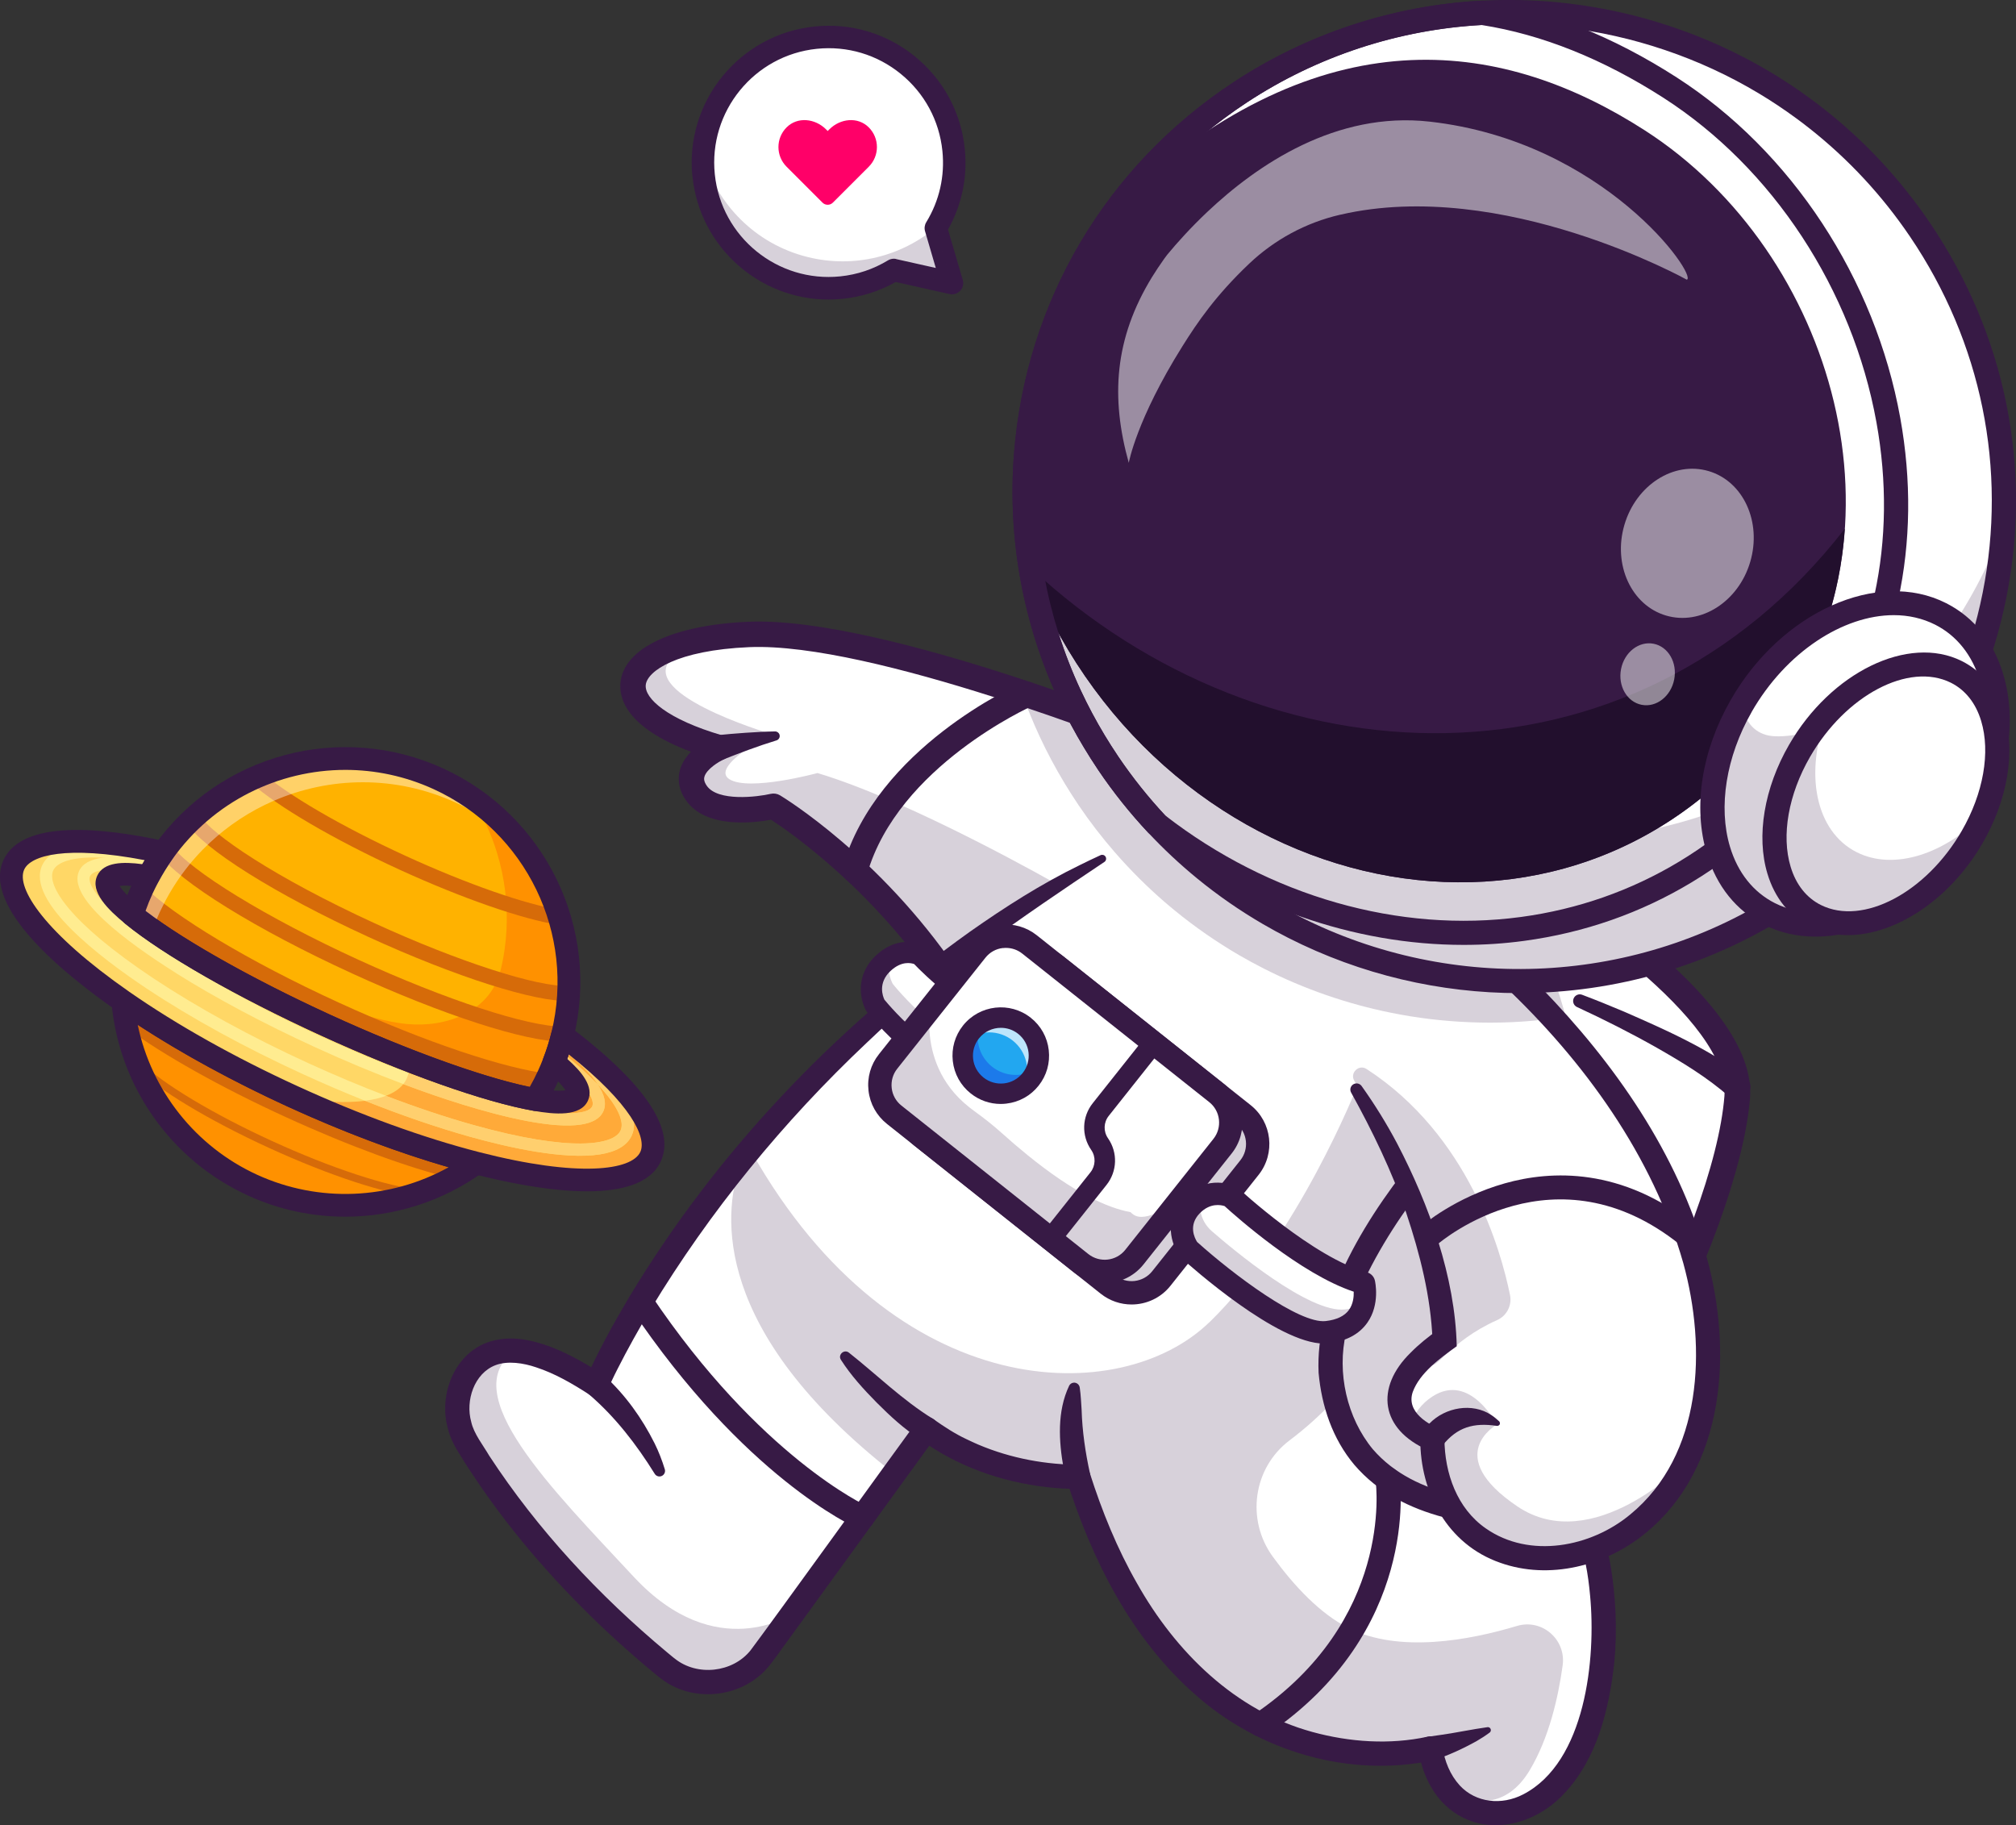 <?xml version="1.0" encoding="UTF-8"?>
<svg id="Ebene_2" data-name="Ebene 2" xmlns="http://www.w3.org/2000/svg" viewBox="0 0 414.73 375.46">
  <rect x="0" y="0" width="414.73" height="375.46" fill="#333333" stroke="none"/>
  <g id="Ebene_1-2" data-name="Ebene 1">
    <g>
      <g>
        <g>
          <path d="M305.18,174.33l-7.52,12.47-3.83,6.35-66.05,109.57s7.73,4.08,18.53,8.72c2.11.91,4.34,1.84,6.66,2.76,17.23,6.89,39.04,13.51,50.94,8.9,17.79-6.89,51.13-67.77,53.46-97.44,1.07-13.6-20.04-30.5-35.73-41.1-1.75-1.19-3.44-2.3-5.02-3.31-6.66-4.28-11.44-6.92-11.44-6.92Z" style="fill: #fff;"/>
          <g style="opacity: .2;">
            <path d="M297.67,186.81l-3.83,6.35-52.44,87-13.6,22.57s.16.08.47.24c.09.04.19.1.3.16.09.04.19.09.29.14.07.04.15.08.22.12.03.01.06.03.09.05.14.07.3.15.46.23.03.02.07.04.11.06.13.07.28.14.43.22.2.1.42.21.64.32.16.08.33.16.5.25.18.09.35.17.53.26.23.11.47.23.72.35.5.24,1.03.5,1.59.77.49.24,1.01.49,1.56.75.63.3,1.29.61,1.97.93,2.53,1.18,5.45,2.5,8.63,3.87.62.27,1.25.53,1.89.81.44.19.9.38,1.36.57,1.11.46,2.25.93,3.4,1.39,17.24,6.9,39.04,13.51,50.94,8.9,14.65-5.67,39.85-47.95,49.59-79.27-11.9,25.49-28.92,50.55-39.97,54.83-5.46,2.11-2.36-16.62,2.13-24.44,11.57-20.15,13.15-50.57,2.7-76.35-.27-.67-12.05-5.18-20.69-11.06Z" style="fill: #371a45;"/>
          </g>
          <path d="M226.55,305.07l-2.48-1.31,80.16-132.97,2.23,1.23c.56.31,13.8,7.66,27.06,17.81,18.36,14.04,27.27,26.17,26.49,36.05-1.11,14.09-9.25,36.44-21.25,58.33-4.61,8.41-20.69,36.26-33.9,41.37-3.02,1.17-6.6,1.68-10.55,1.68-25.42,0-65.81-21.15-67.77-22.18ZM231.52,301.66c10.8,5.4,53.69,25.85,71.44,18.98,7.55-2.93,19.79-18.23,31.17-38.98,11.67-21.27,19.57-42.81,20.62-56.2,1.22-15.49-32.8-38.44-48.62-47.55l-74.61,123.76Z" style="fill: #371a45;"/>
          <path d="M342.15,281.01c-1.96-4.49-23.92-15.76-23.92-15.76-2.53-1.04-5.45-.25-7.09,1.94-6.02,8.01-18.96,27.21-13.81,38.29,4.28,9.2,15.5,11.89,23.59,9.53,6.31-1.85,11.12-8.89,15.19-16.31,4.41-8.04,7.57-14.18,6.04-17.69Z" style="fill: #fff;"/>
          <path d="M336.11,298.7c-2.09,3.83-4.39,7.55-6.99,10.51-2.43,2.79-5.14,4.9-8.19,5.8-8.09,2.37-19.31-.32-23.59-9.53-4.04-8.69,3.05-22.39,9.2-31.75,0,0,0-.01,0-.01,1.69-2.57,3.31-4.81,4.6-6.53,1.64-2.19,4.56-2.99,7.09-1.94,0,0,21.97,11.26,23.93,15.76,1.52,3.5-1.63,9.65-6.04,17.69Z" style="fill: #fff;"/>
          <g style="opacity: .2;">
            <path d="M329.11,309.21c-2.43,2.79-5.14,4.9-8.19,5.8-8.09,2.37-19.31-.32-23.59-9.53-4.04-8.69,3.05-22.39,9.2-31.75-.16.43-4.33,11.29-.6,12.19,2.93.72,7.19-3.81,7.44-4.08-.28.7-8.68,22.07,2.92,26.61,5.21,2.04,9.48,1.86,12.82.76Z" style="fill: #371a45;"/>
          </g>
          <path d="M294.93,306.6c-5.57-11.97,6.44-30.82,14.09-41,2.37-3.15,6.57-4.3,10.21-2.8l.2.09c6.86,3.52,23.03,12.22,25.14,17.06h0c2,4.58-.99,10.62-6.15,20.02-4.09,7.46-9.28,15.39-16.76,17.58-2.07.61-4.3.92-6.57.92-7.97,0-16.42-3.81-20.16-11.86ZM317.13,267.66c-1.39-.53-2.98-.08-3.88,1.12-11.64,15.47-16.69,28.77-13.52,35.59,3.61,7.76,13.23,10.21,20.45,8.1,5.66-1.66,10.25-8.91,13.61-15.04,2.97-5.41,7.03-12.83,5.94-15.36-1.1-2.25-12.55-9.25-22.6-14.41ZM342.14,281.01h0,0Z" style="fill: #371a45;"/>
          <path d="M312.92,313.4c-2.75-.77-4.31-3.66-4.96-6.39-1.46-6.67,1.1-13.8,3.86-20.01,1.47-3.17,3.05-6.47,5.29-9.15.3-.28.3-.76,0-1.04-.27-.24-.68-.23-.95.01-.76.72-1.31,1.41-1.89,2.16-1.69,2.21-3.12,4.59-4.46,7.01-3.56,6.61-6.74,13.88-5.65,21.73.62,4.24,3.14,8.79,7.56,10.19,3.12.85,4.33-3.72,1.19-4.52h0Z" style="fill: #371a45;"/>
          <path d="M324.44,207.16c5.54,2.56,11.04,5.34,16.35,8.34,5.17,2.95,10.48,6.15,14.88,10.05,2.64,2.27,6.08-1.53,3.54-3.94-7.67-5.84-16.36-9.68-25.09-13.5-2.86-1.21-5.73-2.38-8.65-3.48-.7-.27-1.49.09-1.76.8-.26.68.07,1.44.72,1.73h0Z" style="fill: #371a45;"/>
        </g>
        <g>
          <path d="M147.92,153.8s-8.5,3.69-4.7,9.29c3.8,5.6,15.92,2.77,15.92,2.77,0,0,18.94,11.43,34.46,33.47.77,1.09,1.53,2.2,2.28,3.35l9.32-4.39,31.87-15,17.71-8.33-4.17-6.89-8.36-13.8s-14.22-5.87-32.03-11.78c-18.92-6.27-41.88-12.59-56.16-11.98-5.04.22-9.36.87-12.86,1.82-15.76,4.33-15.38,15,6.73,21.46Z" style="fill: #fff;"/>
          <g style="opacity: .2;">
            <path d="M147.92,153.8s-8.5,3.69-4.7,9.29c3.8,5.6,15.92,2.77,15.92,2.77,0,0,20.86,12.58,36.74,36.82l9.32-4.39,12.4-16.3s-30.06-17.2-49.43-22.97c0,0-14.15,3.85-18.15,1.25-3.94-2.58,8.37-9.17,8.6-9.29-.65-.19-29.27-8.75-19.74-16.14,1.16-.9,1.9-1.73,2.3-2.5-15.76,4.33-15.38,15,6.73,21.46Z" style="fill: #371a45;"/>
          </g>
          <path d="M175.88,181.66c1.13,0,2.18-.75,2.51-1.89,6.35-22.15,33.65-34.41,33.93-34.53,1.32-.58,1.92-2.12,1.33-3.44-.58-1.32-2.12-1.92-3.44-1.33-1.21.54-29.82,13.39-36.84,37.86-.4,1.39.4,2.83,1.79,3.23.24.07.48.1.72.1Z" style="fill: #371a45;"/>
          <path d="M148.54,156.33c3.66-1.44,7.41-2.87,11.18-4.02.5-.14.8-.68.64-1.18-.12-.41-.51-.68-.92-.67-2.04.03-4.07.14-6.09.28-2.02.14-4.02.31-6.06.52-1.45.14-2.5,1.44-2.36,2.89.14,1.72,2.01,2.84,3.6,2.19h0Z" style="fill: #371a45;"/>
          <path d="M193.7,204.11c-13.57-20.72-31.06-32.87-35.07-35.49-3.5.65-13.51,1.9-17.57-4.07-1.72-2.53-1.58-4.79-1.16-6.24.42-1.45,1.27-2.67,2.25-3.67-13.38-5.01-14.9-11.05-14.49-14.42.84-6.94,10.91-11.66,26.27-12.32,27.97-1.21,86.81,22.93,89.3,23.96.52.21.95.58,1.24,1.06l12.53,20.68c.38.63.48,1.4.27,2.11-.21.71-.72,1.29-1.39,1.61l-58.89,27.72c-.36.17-.74.25-1.11.25-.86,0-1.69-.42-2.18-1.18ZM240.46,156.37c-7.18-2.9-61.15-24.3-86.3-23.25-15.03.64-20.98,4.97-21.31,7.73-.34,2.8,4.41,7.12,15.8,10.44,1.05.31,1.8,1.24,1.87,2.33.07,1.09-.55,2.12-1.55,2.56-1.13.5-3.6,2.03-4.05,3.58-.11.38-.16.94.46,1.85,2.27,3.34,10.47,2.32,13.16,1.69.66-.15,1.36-.04,1.94.31.85.51,20.49,12.52,36.31,35.74l54.24-25.53-10.58-17.46Z" style="fill: #371a45;"/>
        </g>
        <g>
          <path d="M95.89,283c-2.58,4.32-2.32,9.75.29,14.05,12.7,20.93,29.64,36.78,40.79,45.89,6.16,5.03,15.28,3.83,19.95-2.6l6.04-8.32s0-.01,0-.01l20.96-28.86,6.66-9.17c14.19,10.58,31.24,9.81,31.24,9.81.21.67.43,1.35.65,2.01.69,2.08,1.41,4.07,2.15,5.99,23.17,60.3,69.65,47.91,69.65,47.91.62,3.97,2.14,7.09,4.21,9.3,7.43,7.93,22.02,4.36,28.03-12.82,4.54-12.99,3.72-25.82,2.3-34.16-.2-1.16-.57-2.25-1.08-3.26-1.85-3.66-5.54-6.17-9.8-6.35-7.27-.32-13.93-1.05-19.76-2.56-11.92-3.07-20.38-9.38-23.51-22-.26-1.03-.48-2.09-.66-3.21-2.12-12.95,6.72-28.55,15.33-40.18.06-.08.11-.15.17-.23,7.31-9.83,14.39-16.76,14.39-16.76,0,0,.32-7.44-1.69-17.15-.95-4.57-2.41-9.64-4.66-14.68-3.03-6.81-7.51-13.54-14.1-18.88-10.78-8.75-22.59-10.11-32.84-8.65-8.82,1.26-16.49,4.62-21.33,7.18-.93.5-1.76.96-2.47,1.37-12.28,7.14-23.33,14.83-33.21,22.71-15.87,12.63-28.74,25.73-38.93,37.77-.88,1.03-1.73,2.06-2.57,3.08-20.59,25.02-29.37,44.72-29.37,44.72-7.25-4.82-12.7-6.79-16.81-7.04-5.21-.31-8.25,2.16-10.02,5.14Z" style="fill: #fff;"/>
          <g style="opacity: .2;">
            <path d="M95.89,283c-2.58,4.32-2.32,9.75.29,14.05,12.7,20.93,29.64,36.78,40.79,45.89,6.16,5.03,15.28,3.83,19.95-2.6l6.04-8.32s0-.01,0-.01c0,0-15.62,10.58-32.56-7.62-16.81-18.07-36.76-37.85-24.51-46.52-5.21-.31-8.25,2.16-10.02,5.14Z" style="fill: #371a45;"/>
          </g>
          <g style="opacity: .2;">
            <path d="M248.79,272.01c18.3-17.79,30.39-48.49,30.39-48.49,0,0,7.59,8.15,10.16,20.91-8.61,11.64-17.45,27.23-15.33,40.18.18,1.12.4,2.18.66,3.21-3,3.24-6.16,6.04-9.38,8.47-7.51,5.67-8.99,16.32-3.45,23.93,4.47,6.13,9.76,11.73,15.53,14.65,10.41,5.27,24.99,2.52,34.69-.4,5.16-1.55,10.14,2.78,9.41,8.11-.92,6.68-2.83,14.97-6.78,21.57-4.82,8.04-11.6,6.94-16.2,4.83-2.08-2.21-3.6-5.33-4.21-9.3,0,0-46.48,12.39-69.65-47.91-.34-.89-.68-1.81-1.01-2.73-.05-.13-.1-.27-.14-.4-.56-1.58-1.11-3.19-1.64-4.87,0,0-17.05.77-31.24-9.81l-6.66,9.17c-37.7-29.45-35-53.55-31.84-62.97.84-1.02,1.69-2.04,2.57-3.08,29.6,52.21,75.96,52.56,94.12,34.91Z" style="fill: #371a45;"/>
          </g>
          <g>
            <path d="M294.82,362.12c3.14-1.02,6.05-2.36,8.92-3.95.94-.54,1.85-1.13,2.72-1.78.27-.2.32-.59.12-.86-.14-.18-.36-.27-.58-.24-3.06.42-6.23,1.1-9.26,1.54l-2.99.43c-3.54.62-2.41,5.77,1.07,4.86h0Z" style="fill: #371a45;"/>
            <path d="M259.3,357.24c.48,0,.96-.14,1.39-.43,31.25-21.07,27.41-51.62,27.23-52.91-.19-1.36-1.44-2.31-2.81-2.12-1.36.19-2.31,1.44-2.12,2.8h0c.16,1.17,3.51,28.82-25.08,48.11-1.14.77-1.44,2.31-.67,3.45.48.71,1.27,1.1,2.06,1.1Z" style="fill: #371a45;"/>
            <path d="M224.22,303.06c-.94-4.28-1.58-8.66-1.71-13.04-.11-1.49-.15-2.98-.38-4.55-.07-.66-.67-1.14-1.33-1.04-.38.06-.7.3-.86.63-2.49,5.25-2.14,11.38-1.14,16.96.17.83.36,1.58.66,2.48,1.09,3.03,5.52,1.69,4.77-1.43h0Z" style="fill: #371a45;"/>
            <path d="M191.85,291.82c-6.23-3.85-11.49-9.05-17.22-13.58-.99-.77-2.32.45-1.63,1.49,2.07,3.23,4.66,6.06,7.35,8.79,2.77,2.78,5.65,5.44,8.99,7.58,2.91,1.66,5.39-2.55,2.52-4.29h0Z" style="fill: #371a45;"/>
            <path d="M177.41,314.61c.96,0,1.87-.55,2.28-1.48.56-1.25-.01-2.72-1.26-3.28h0c-.22-.1-22.13-10.15-44.51-43.47-.77-1.14-2.31-1.44-3.45-.68-1.14.77-1.44,2.31-.68,3.45,23.27,34.64,45.68,44.83,46.63,45.25.33.14.67.21,1.01.21Z" style="fill: #371a45;"/>
            <path d="M121.13,286.8c5.4,4.61,9.8,10.33,13.55,16.36.33.56,1.06.73,1.61.37.44-.29.62-.82.47-1.3-.56-1.82-1.25-3.62-2.1-5.33-2.6-5.2-6.02-9.96-10.33-13.92-2.58-2.13-5.75,1.64-3.19,3.82h0Z" style="fill: #371a45;"/>
          </g>
          <path d="M302.16,225.65c-12.08,12.51-25.02,28.7-29.68,45.69-.96,3.55-1.39,7.34-1.22,11.06.62,6.83,2.83,13.54,7.36,18.93,9.85,11.46,25.89,12.78,39.92,13.61,3.63.42,6.79,3.23,7.66,6.78.44,2.13.71,4.31.91,6.47,1.25,13.01-.92,34.3-13.77,40.93-4.43,2.3-9.74,1.72-13.03-1.83-2.01-2.2-3.11-4.98-3.59-8-.21-1.43-1.63-2.38-3.04-2.04-7.79,1.69-16.06,1.12-23.72-.98-15.85-4.33-28.14-16.48-36.06-30.58-4.08-7.11-7.19-14.8-9.71-22.68-.35-1.08-1.36-1.76-2.43-1.74-.57.02-1.27.01-1.94-.01-7.25-.3-14.52-2.02-21.03-5.23-2.39-1.12-4.58-2.57-6.72-4.07-1.11-.83-2.69-.58-3.5.53-5.01,6.83-29.57,40.88-34.18,47.01-3.69,4.59-11,5.38-15.59,1.67,0,0-.24-.18-.24-.18l-.28-.23-1.11-.92c-13.98-11.66-26.54-25.13-36.52-40.38-1.22-2.11-3.18-4.53-3.71-6.97-1.22-4.36.59-9.98,5-11.67,2.53-.95,5.75-.44,8.36.45,3.89,1.27,7.48,3.37,11.03,5.66,1.18.76,2.76.42,3.51-.77.7-1.44,1.39-2.99,2.16-4.48,2.12-4.19,4.42-8.3,6.83-12.33,12.2-20.19,27.29-38.64,44.45-54.83,14.85-14.28,31.81-25.77,48.92-37.22.37-.25.46-.75.21-1.11-.22-.33-.65-.44-1-.28-1.45.67-2.9,1.36-4.33,2.07-7.86,3.83-15.4,8.65-22.55,13.68-28.04,20.01-52.26,45.55-70.05,75.09-3.31,5.58-6.44,11.19-9.06,17.16l3.67-1.1c-3.36-2.19-6.87-4.24-10.78-5.75-4.19-1.55-8.67-2.49-13.12-.89-6.85,2.56-9.93,10.83-8.08,17.57.49,2.13,1.59,4.13,2.78,5.94.76,1.29,2.4,3.74,3.23,4.97,7.73,11.42,16.93,21.82,27.01,31.23,3.32,3.1,6.76,6.1,10.28,8.98l.34.26.69.51c6.64,4.79,16.59,3.46,21.75-2.91,1.24-1.48,2.46-3.35,3.58-4.83,0,0,3.43-4.72,3.43-4.72l27.4-37.75-3.5.53c7.63,5.62,16.84,8.88,26.21,9.96,2.24.24,4.34.4,6.62.34l-2.48-1.73c5.21,16.33,13.19,32.38,26.29,43.94,13.11,11.77,31.84,17.36,49.17,13.62l-3.1-2.02c.57,3.81,2.17,7.74,4.88,10.64,7.17,7.57,18.45,5.43,25.07-1.74,6.84-7.24,9.24-17.34,10.33-26.94.64-6.84.31-13.74-.85-20.51-.99-5.95-6.09-10.84-12.1-11.52-12.7-.83-27.87-1.64-36.73-11.88-5.32-6.44-7.43-15.74-5.5-23.95.91-4.33,2.59-8.42,4.52-12.4,4.04-8.05,9.34-15.51,15.09-22.47,2.91-3.5,5.99-6.96,9.15-10.13,2.2-2.3-1.05-5.82-3.52-3.51h0Z" style="fill: #371a45;"/>
        </g>
        <g>
          <g>
            <path d="M180.1,206.85s-2.7-4.72,1.63-8.74c3.96-3.68,7.66-1.59,7.66-1.59,0,0,10.12,11.1,24.35,16.33,0,0-.05,11.96-8.8,10.6-13.41-2.09-24.84-16.6-24.84-16.6Z" style="fill: #fff;"/>
            <g style="opacity: .2;">
              <path d="M204.95,223.45c-13.42-2.09-24.84-16.61-24.84-16.61,0,0-2.7-4.71,1.63-8.74.46-.42.9-.77,1.35-1.05-.84,2.88.56,5.33.56,5.33,0,0,11.43,14.52,24.84,16.61,1.72.27,3.1.02,4.22-.55-1.08,2.9-3.27,5.7-7.75,5Z" style="fill: #371a45;"/>
            </g>
            <path d="M204.61,225.62c-14.1-2.19-25.74-16.79-26.23-17.41-.07-.08-.13-.17-.18-.27-1.23-2.15-2.39-7.31,2.04-11.43,5.07-4.71,10.02-2.01,10.23-1.89.2.11.39.26.54.43.1.11,9.91,10.76,23.49,15.75.87.32,1.44,1.14,1.43,2.07,0,.76-.15,7.48-4.21,10.94-1.51,1.28-3.37,1.94-5.46,1.94-.54,0-1.09-.04-1.65-.13ZM188.08,198.32c-.65-.24-2.61-.7-4.86,1.39-2.67,2.48-1.61,5.23-1.28,5.93,1.24,1.51,11.66,13.83,23.34,15.65,1.49.23,2.67-.03,3.59-.81,1.65-1.4,2.33-4.23,2.57-6.16-12.55-5.06-21.58-14.11-23.36-15.99ZM180.1,206.85h0,0ZM180.1,206.85h0,0Z" style="fill: #371a45;"/>
          </g>
          <g style="opacity: .2;">
            <rect x="189.82" y="207.82" width="64.71" height="44.75" rx="7.8" ry="7.8" transform="translate(191.39 -88.25) rotate(38.46)" style="fill: #371a45;"/>
          </g>
          <g>
            <path d="M226.45,266.13l-38.45-30.54c-2.13-1.7-3.48-4.12-3.79-6.83-.31-2.71.45-5.37,2.15-7.51l18.13-22.82c1.7-2.13,4.12-3.48,6.83-3.79,2.71-.31,5.38.45,7.51,2.15l38.45,30.54c4.41,3.5,5.14,9.93,1.64,14.34l-18.13,22.82c-2.01,2.53-4.99,3.85-8,3.85-2.22,0-4.46-.72-6.34-2.21ZM211.86,199.41c-1.43.16-2.72.88-3.61,2.01l-18.13,22.82c-.9,1.13-1.3,2.54-1.14,3.98.16,1.43.88,2.72,2.01,3.61l38.45,30.54c2.33,1.85,5.74,1.46,7.59-.87l18.13-22.82c.9-1.13,1.3-2.54,1.14-3.97-.16-1.43-.88-2.72-2.01-3.61l-38.45-30.54c-.97-.77-2.14-1.17-3.35-1.17-.21,0-.42.01-.63.04Z" style="fill: #371a45;"/>
            <rect x="194.72" y="194.7" width="44.75" height="64.71" rx="7.8" ry="7.8" transform="translate(-95.73 255.82) rotate(-51.54)" style="fill: #fff;"/>
            <g style="opacity: .2;">
              <path d="M191.42,207.35l-8.73,10.99c-2.69,3.38-2.12,8.29,1.25,10.97l38.46,30.55c3.37,2.68,8.28,2.12,10.97-1.26l9.88-12.44s-2.42,2.01-5.04,3.23c0,0-.01,0-.02,0-1.84.87-3.77,1.34-5.04.45-.22-.15-.4-.32-.57-.49-4.85-.9-11.69-4.02-21.16-11.71-1.89-1.54-3.61-3.01-5.17-4.42-1.86-1.68-3.82-3.22-5.85-4.69-.32-.23-.63-.47-.95-.72-6.26-4.91-7.91-11.19-8.22-15.49,0,0,0-.02,0-.04-.21-2.92.2-4.92.2-4.92Z" style="fill: #371a45;"/>
            </g>
            <path d="M220.91,261.73l-38.45-30.54c-2.13-1.7-3.48-4.12-3.79-6.83-.31-2.71.45-5.37,2.15-7.51l18.13-22.82c1.7-2.13,4.12-3.48,6.83-3.79,2.7-.31,5.37.45,7.51,2.15l38.45,30.54c4.41,3.5,5.14,9.93,1.64,14.34l-18.13,22.82c-2.01,2.53-4.99,3.85-8,3.85-2.22,0-4.46-.72-6.34-2.21ZM206.32,195.01c-1.43.16-2.72.88-3.61,2.01l-18.13,22.82c-.9,1.13-1.3,2.54-1.14,3.98.16,1.43.88,2.72,2.01,3.61l38.45,30.54c2.33,1.85,5.74,1.46,7.59-.87l18.13-22.82c.9-1.13,1.3-2.54,1.14-3.97-.16-1.43-.88-2.72-2.01-3.61l-38.45-30.54c-.97-.77-2.14-1.17-3.35-1.17-.21,0-.42.01-.63.04Z" style="fill: #371a45;"/>
            <g>
              <circle cx="205.88" cy="217.15" r="7.83" style="fill: #22a7f0;"/>
              <g style="opacity: .7;">
                <path d="M212.02,222.03c-.42.52-.89.98-1.39,1.37,1.43-3.19.58-7.06-2.28-9.34-2.86-2.27-6.82-2.22-9.61-.11.26-.58.6-1.14,1.02-1.66,2.69-3.39,7.62-3.95,11-1.27,3.39,2.69,3.95,7.62,1.26,11.01Z" style="fill: #fff;"/>
              </g>
              <path d="M212.02,222.03c-2.69,3.39-7.62,3.95-11.01,1.26-3.39-2.69-3.95-7.62-1.26-11,.54-.68,1.16-1.24,1.85-1.69-1.13,3.08-.23,6.67,2.48,8.82,2.72,2.16,6.41,2.22,9.16.42-.28.77-.69,1.51-1.22,2.18Z" style="fill: #1c7aea;"/>
              <path d="M199.7,224.93c-2.08-1.65-3.39-4.01-3.69-6.65-.3-2.64.44-5.23,2.09-7.31,3.41-4.29,9.67-5.01,13.96-1.6,2.08,1.65,3.39,4.01,3.69,6.65.3,2.64-.44,5.23-2.09,7.31-1.65,2.08-4.01,3.39-6.65,3.69-.38.04-.77.07-1.15.07-2.23,0-4.39-.75-6.16-2.16ZM201.4,213.59c-.95,1.2-1.38,2.7-1.21,4.22.17,1.52.93,2.88,2.13,3.84,1.2.95,2.69,1.38,4.22,1.21,1.52-.17,2.88-.93,3.84-2.13.95-1.2,1.38-2.7,1.21-4.22-.17-1.52-.93-2.88-2.13-3.84-1.05-.84-2.31-1.24-3.56-1.24-1.69,0-3.36.74-4.49,2.16Z" style="fill: #371a45;"/>
            </g>
            <path d="M216.11,256.96c.62,0,1.23-.27,1.65-.79l9.86-12.41c2.23-2.8,2.36-6.67.32-9.61-.98-1.41-.92-3.27.15-4.61l10.86-13.68c.72-.91.57-2.23-.34-2.95-.91-.72-2.23-.57-2.95.34l-10.86,13.68c-2.23,2.8-2.36,6.67-.32,9.61.98,1.41.91,3.27-.15,4.61l-9.86,12.41c-.72.91-.57,2.23.34,2.95.39.31.85.46,1.31.46Z" style="fill: #371a45;"/>
          </g>
          <g>
            <path d="M244.52,257.01s-3.49-4.77.64-9.03c3.78-3.9,8.01-1.86,8.01-1.86,0,0,15.89,14.78,27.43,17.82,0,0,2.11,8.99-7.61,10.1-8.56.98-28.47-17.04-28.47-17.04Z" style="fill: #fff;"/>
            <g style="opacity: .2;">
              <path d="M272.99,274.04c-8.56.98-28.47-17.03-28.47-17.03,0,0-3.5-4.77.64-9.03.62-.64,1.26-1.12,1.88-1.47-.23.94-.21,1.84-.08,2.64.28,1.64,1.14,3.07,2.35,4.12,4.25,3.7,20.03,16.93,27.4,16.09,1.55-.18,2.8-.56,3.81-1.07-.62,2.47-2.47,5.17-7.53,5.75Z" style="fill: #371a45;"/>
            </g>
            <path d="M242.98,258.71c-.12-.1-.22-.22-.31-.35-1.6-2.19-3.49-7.52.84-11.99,4.88-5.03,10.43-2.44,10.66-2.33.21.1.4.23.57.39.15.14,15.61,14.42,26.45,17.28.82.22,1.46.87,1.65,1.7.05.2,1.11,4.89-1.54,8.66-1.69,2.41-4.4,3.84-8.05,4.26-.29.03-.58.05-.89.05-9.58,0-27.34-15.81-29.39-17.66ZM251.92,248.1c-.74-.24-2.97-.72-5.11,1.48-2.38,2.46-1.07,5.07-.54,5.9,7.45,6.7,21.03,16.9,26.46,16.27,2.27-.26,3.88-1.04,4.79-2.31.86-1.21,1-2.7.97-3.73-10.94-3.63-24.29-15.53-26.57-17.61ZM244.52,257.01h0,0Z" style="fill: #371a45;"/>
          </g>
        </g>
        <g>
          <path d="M293.52,198.22c-2.8,2.71-5.3,6.38-7.41,10.11-4.4,7.76-7.07,15.76-7.07,15.76,4.52,7.14,7.92,13.94,10.47,20.11,7.65,18.51,7.69,31.46,7.69,31.46-11.85,8.42-10.14,14.16-7.03,17.34,1.97,2.01,4.5,3.01,4.5,3.01.07,5.54,1.36,10.16,3.51,13.83,5.89,10.06,18.24,13.07,29.56,8.92,7.56-2.78,14.65-8.74,19.06-17.94h0c2.27-4.76,3.83-10.36,4.36-16.83,2.63-31.83-18.93-60.58-31.53-74.46-5.08-5.58-8.7-8.76-8.7-8.76,0,0-6.26-7.75-13.4-5.15-1.33.47-2.68,1.32-4.03,2.62Z" style="fill: #fff;"/>
          <g style="opacity: .2;">
            <path d="M290.17,292.99c1.97,2.01,4.5,3.01,4.5,3.01.37,30.88,38.72,32.8,52.13,4.81h0c-.37.38-19.2,19.48-34.64,9.07-15.59-10.51-4.24-16.83-4.24-16.83,0,0-5.47-10.77-13.2-5.81-2.37,1.52-3.78,3.59-4.56,5.76Z" style="fill: #371a45;"/>
          </g>
          <g style="opacity: .2;">
            <path d="M294.14,280.41c.92,2.16,3.81-4.39,13.85-8.86,1.98-.88,3.08-3.02,2.65-5.15-1.87-9.24-8.53-32.88-29.51-46.5-1.61-1.05-3.52.84-2.5,2.47,5.78,9.21,15.64,28.08,18.58,53.28,0,0-4.55,1.23-3.06,4.75Z" style="fill: #371a45;"/>
          </g>
          <g>
            <path d="M296.76,297.34c3.02-3.79,6.42-4.73,11.15-4.03.33.05.65-.18.66-.52,0-.17-.06-.32-.18-.43-.5-.46-1.04-.92-1.63-1.3-3.89-2.57-9.42-1.57-12.64,1.71-.62.61-1.04,1.09-1.54,1.88-1.6,2.85,2.16,5.24,4.18,2.7h0Z" style="fill: #371a45;"/>
            <path d="M294.04,256.62c.58,0,1.16-.2,1.63-.61,1.01-.86,24.33-20.46,49.91,0,1.07.86,2.64.69,3.5-.39.86-1.07.68-2.64-.39-3.5-15.08-12.06-29.6-11.39-39.12-8.7-10.24,2.89-16.88,8.58-17.15,8.82-1.04.9-1.15,2.47-.25,3.51.49.57,1.18.86,1.88.86Z" style="fill: #371a45;"/>
          </g>
          <path d="M309.3,202.62c16.57,15.66,30.72,35.12,36.99,57.23,4.8,17.45,3.99,39.44-10.91,51.68-8.09,6.74-20.72,9.16-29.71,2.88-5.92-4.1-8.49-11.35-8.52-18.45,0,0-.02-1.66-.02-1.66-3.29-1.15-7.91-3.85-6.5-7.96,1.44-3.92,5.61-6.95,9.05-9.41-.32-14.24-5.69-29.11-12.23-41.64-2.18-4.13-4.64-8.1-7.34-11.89-.41-.57-1.2-.71-1.78-.3-.54.38-.69,1.1-.37,1.66,4.39,7.93,8.38,16.18,11.33,24.74,2.83,8.46,5.05,17.23,5.41,26.15,0,0,1.05-2.04,1.05-2.04-1.92,1.38-3.79,2.86-5.53,4.62-7.41,7.23-6.23,15.8,3.54,20.07,0,0-1.58-2.29-1.58-2.29-.04,11.01,5.55,21.66,16.41,25.45,10.16,3.63,21.77.63,29.92-6.08,16.57-13.53,17.89-37.65,12.57-56.85-5.95-21.26-18.91-39.83-34.15-55.48-1.41-1.42-2.81-2.79-4.36-4.18-2.53-2.13-5.74,1.49-3.28,3.74h0Z" style="fill: #371a45;"/>
        </g>
        <g style="opacity: .2;">
          <path d="M210.21,142.5c1.08,3.06,2.31,6.09,3.7,9.07,1.51,3.23,3.2,6.41,5.08,9.52.91,1.51,1.88,3.02,2.88,4.52,2.3,3.4,4.78,6.61,7.41,9.64.85.98,1.71,1.94,2.59,2.87,1.68,1.79,3.41,3.52,5.2,5.17,1.51,1.4,3.07,2.76,4.66,4.05,4.18,3.42,8.59,6.46,13.18,9.14,1.68.97,3.37,1.89,5.1,2.77,8.28,4.2,17.07,7.24,26.1,9.07,5.3,1.08,10.69,1.73,16.1,1.95,5.81.25,11.64,0,17.44-.77-5.08-5.58-8.7-8.76-8.7-8.76,0,0-6.26-7.75-13.4-5.15-3.03-6.81-7.51-13.54-14.1-18.88-10.78-8.75-22.59-10.11-32.84-8.65l-8.36-13.8s-14.22-5.87-32.03-11.78Z" style="fill: #371a45;"/>
        </g>
        <g>
          <g>
            <path d="M211.08,93.55c-1.3,16.6,1.6,33.63,8.99,49.47,1.51,3.23,3.2,6.41,5.07,9.52.91,1.52,1.88,3.02,2.88,4.52,3.05,4.5,6.39,8.67,10,12.52,3.1,3.32,6.41,6.4,9.86,9.23,4.17,3.42,8.59,6.46,13.18,9.14,1.68.97,3.38,1.89,5.1,2.77,31.5,15.99,70.38,15.21,101.68-5.38,46.1-30.32,58.25-92.14,27.14-138.08-6-8.84-13.16-16.47-21.15-22.77-.93-.75-1.88-1.47-2.85-2.17-2.57-1.89-5.22-3.65-7.93-5.28-6.28-3.76-12.92-6.81-19.77-9.12-6.85-2.32-13.93-3.91-21.1-4.74-2.28-.27-4.56-.46-6.86-.57-3.44-.16-6.9-.16-10.36.03-17.24.91-34.43,6.24-49.79,16.34-26.52,17.44-41.8,45.3-44.09,74.57Z" style="fill: #fff;"/>
            <path d="M266.04,190.93c-1.71-.87-3.43-1.81-5.11-2.78-4.65-2.71-9.1-5.79-13.21-9.16-3.51-2.88-6.84-5.99-9.89-9.25-3.64-3.88-7.02-8.11-10.03-12.55-1.1-1.65-2.05-3.13-2.89-4.53-1.85-3.06-3.56-6.27-5.09-9.54-7.22-15.48-10.34-32.63-9.01-49.6,2.39-30.61,18.5-57.86,44.2-74.76,14.86-9.78,32.12-15.44,49.91-16.38,3.37-.19,6.87-.2,10.38-.03,2.25.11,4.56.3,6.88.57,7.19.83,14.3,2.43,21.15,4.75,6.92,2.34,13.59,5.41,19.82,9.15,2.71,1.62,5.39,3.4,7.95,5.29,1.01.73,1.97,1.46,2.86,2.17,8.16,6.43,15.29,14.11,21.2,22.83,15.14,22.36,20.6,49.13,15.37,75.36-5.19,26.03-20.31,48.43-42.58,63.07-16.66,10.96-36,16.51-55.47,16.51-15.86,0-31.81-3.68-46.46-11.12ZM304.96,2.89c-17.71.94-34.88,6.57-49.67,16.3-25.57,16.81-41.6,43.92-43.97,74.38-1.32,16.88,1.78,33.95,8.97,49.35,1.52,3.26,3.23,6.45,5.06,9.5.84,1.39,1.77,2.87,2.87,4.51,3,4.42,6.35,8.62,9.98,12.49,3.03,3.25,6.34,6.34,9.84,9.2,4.09,3.35,8.51,6.42,13.15,9.12,1.67.96,3.38,1.89,5.08,2.76,32.48,16.48,71.34,14.43,101.43-5.36,22.15-14.57,37.2-36.85,42.36-62.75,5.21-26.1-.22-52.73-15.29-74.98-5.88-8.68-12.98-16.32-21.1-22.72-.88-.71-1.83-1.43-2.84-2.16-2.55-1.88-5.22-3.65-7.91-5.27-6.2-3.71-12.84-6.78-19.73-9.1-6.82-2.31-13.9-3.9-21.05-4.73-2.3-.27-4.61-.46-6.85-.56-1.64-.08-3.28-.12-4.9-.12-1.83,0-3.65.05-5.43.15Z" style="fill: #371a45;"/>
          </g>
          <g style="opacity: .2;">
            <path d="M367.84,185.33c-31.29,20.59-70.19,21.37-101.68,5.38-1.72-.87-3.42-1.8-5.09-2.77-4.6-2.67-9.01-5.72-13.18-9.14-3.45-2.83-6.76-5.9-9.86-9.23-3.61-3.85-6.96-8.02-10.01-12.52-1-1.5-1.97-3-2.88-4.52-1.88-3.11-3.56-6.29-5.07-9.52-7.39-15.85-10.29-32.87-8.99-49.48.71-9.12,2.68-18.11,5.87-26.68-.87,15.87,2.09,32.06,9.14,47.18,1.5,3.23,3.19,6.41,5.07,9.52.91,1.51,1.88,3.02,2.88,4.52,3.05,4.5,6.39,8.67,10,12.52,3.11,3.32,6.41,6.4,9.86,9.23,4.17,3.41,8.59,6.46,13.18,9.14,1.68.97,3.38,1.89,5.1,2.77,31.49,15.99,70.38,15.22,101.68-5.38,18.26-12.01,31.19-28.96,38.21-47.91-1.64,30.11-17.02,58.99-44.23,76.88Z" style="fill: #371a45;"/>
          </g>
          <path d="M265.28,192.43c-1.74-.89-3.48-1.84-5.19-2.82-4.73-2.76-9.25-5.89-13.43-9.31-3.57-2.92-6.96-6.09-10.05-9.4-3.7-3.95-7.13-8.24-10.2-12.76-1.12-1.67-2.08-3.17-2.93-4.59-1.88-3.11-3.62-6.37-5.17-9.7-7.34-15.74-10.51-33.18-9.16-50.44h0c2.43-31.13,18.81-58.85,44.95-76.03,15.11-9.94,32.66-15.7,50.74-16.66,3.43-.19,6.98-.2,10.56-.03,2.29.11,4.64.3,6.99.58,7.3.85,14.54,2.47,21.5,4.83,7.03,2.38,13.81,5.5,20.15,9.3,2.76,1.65,5.48,3.46,8.07,5.37,1.03.75,2.02,1.5,2.91,2.21,8.29,6.54,15.55,14.34,21.56,23.21,15.4,22.74,20.95,49.95,15.62,76.63-5.28,26.47-20.66,49.25-43.3,64.14-16.94,11.15-36.6,16.79-56.39,16.79-16.12,0-32.33-3.74-47.22-11.3ZM305.05,4.56c-17.41.92-34.29,6.46-48.83,16.03-25.13,16.53-40.89,43.17-43.22,73.11h0c-1.29,16.6,1.75,33.37,8.81,48.51,1.5,3.2,3.17,6.35,4.98,9.34.82,1.37,1.75,2.82,2.82,4.43,2.95,4.35,6.25,8.48,9.81,12.28,2.98,3.19,6.23,6.24,9.67,9.05,4.02,3.29,8.37,6.31,12.92,8.96,1.64.95,3.33,1.87,5,2.72,31.94,16.21,70.16,14.19,99.75-5.27,21.77-14.32,36.56-36.22,41.64-61.67,5.12-25.66-.22-51.84-15.03-73.71-5.79-8.53-12.77-16.05-20.76-22.35-.86-.69-1.79-1.4-2.78-2.12-2.51-1.85-5.13-3.59-7.78-5.18-6.1-3.65-12.63-6.66-19.4-8.95-6.7-2.27-13.67-3.84-20.7-4.65-2.27-.26-4.53-.45-6.73-.55-1.61-.08-3.22-.11-4.82-.11-1.81,0-3.59.05-5.35.15Z" style="fill: #371a45;"/>
          <path d="M265.03,192.93c-1.75-.89-3.5-1.84-5.22-2.84-4.76-2.77-9.3-5.92-13.5-9.36-3.59-2.94-6.99-6.12-10.1-9.45-3.72-3.97-7.17-8.28-10.25-12.84-1.12-1.68-2.09-3.19-2.94-4.62-1.89-3.12-3.64-6.4-5.2-9.75-7.38-15.83-10.57-33.36-9.22-50.72h0c2.44-31.31,18.92-59.17,45.2-76.46,15.19-10,32.84-15.79,51.02-16.75,3.45-.19,7.02-.2,10.61-.03,2.3.11,4.67.3,7.03.58,7.34.85,14.61,2.48,21.61,4.86,7.07,2.39,13.89,5.53,20.26,9.35,2.77,1.66,5.51,3.48,8.11,5.4,1.04.75,2.03,1.51,2.93,2.23,8.34,6.57,15.63,14.42,21.67,23.33,15.48,22.86,21.06,50.23,15.71,77.05-5.31,26.62-20.77,49.53-43.54,64.5-17.03,11.21-36.8,16.88-56.7,16.88-16.21,0-32.5-3.76-47.48-11.36ZM305.08,5.12c-17.31.91-34.1,6.42-48.55,15.94-24.99,16.43-40.65,42.92-42.97,72.69-1.29,16.5,1.74,33.18,8.76,48.23,1.49,3.19,3.15,6.31,4.95,9.29.82,1.36,1.74,2.8,2.81,4.4,2.93,4.32,6.21,8.43,9.76,12.22,2.96,3.17,6.2,6.2,9.62,9,4,3.27,8.32,6.27,12.85,8.91,1.63.94,3.31,1.86,4.98,2.71,31.76,16.12,69.77,14.12,99.18-5.24,21.65-14.24,36.35-36.01,41.4-61.32,5.09-25.51-.22-51.54-14.95-73.29-5.75-8.49-12.7-15.96-20.65-22.23-.85-.68-1.78-1.39-2.76-2.1-2.5-1.84-5.1-3.57-7.74-5.15-6.06-3.63-12.56-6.63-19.29-8.9-6.67-2.26-13.59-3.82-20.59-4.63-2.25-.26-4.51-.45-6.69-.55-1.61-.08-3.2-.11-4.79-.11-1.79,0-3.57.05-5.32.15Z" style="fill: #371a45;"/>
          <path d="M212.41,119.07c27.2,66.22,110.57,85.72,152.73,29.27,28.69-38.41,12.54-96.25-26.78-121.53-28.62-18.4-64.57-24.06-105.12,11.8,0,0-15.44,18.64-18.69,35.62-3.25,16.98-3.51,34.07-3.51,34.07l1.37,10.77Z" style="fill: #371a45;"/>
          <path d="M365.13,148.33c-42.16,56.46-125.53,36.96-152.73-29.26l-.28-2.18c48.25,44.98,123.68,48.16,167.39-8.13-.95,14.02-5.54,27.72-14.39,39.57Z" style="fill: #220f2d;"/>
          <path d="M236.49,171.54l-.29-.26c-3.72-3.97-7.17-8.28-10.25-12.84-1.12-1.68-2.09-3.19-2.94-4.62-1.89-3.12-3.64-6.4-5.2-9.75-7.38-15.83-10.57-33.36-9.22-50.72h0c2.44-31.31,18.92-59.17,45.2-76.46,15.19-10,32.84-15.79,51.03-16.75h.26s.25.03.25.03c13.15,2.01,26.47,7.31,39.59,15.75,23.62,15.19,40.82,41.37,46,70.04,4.67,25.82-.75,50.73-15.25,70.15-15.79,21.14-37.27,34.08-62.12,37.43-4.12.56-8.28.83-12.45.83-22.59,0-45.57-8.02-64.61-22.84ZM256.53,21.06c-24.99,16.43-40.65,42.92-42.97,72.69-1.29,16.5,1.74,33.18,8.76,48.23,1.49,3.19,3.15,6.31,4.95,9.29.82,1.36,1.74,2.8,2.81,4.4,2.89,4.27,6.13,8.33,9.62,12.07,21.48,16.65,48.15,24.26,73.18,20.89,23.5-3.17,43.83-15.44,58.8-35.48,13.67-18.3,18.76-41.84,14.34-66.28-4.95-27.34-21.32-52.29-43.8-66.74-12.45-8-25.03-13.04-37.4-14.98-17.22.96-33.91,6.46-48.3,15.92Z" style="fill: #371a45;"/>
          <path d="M405.06,169.03c-9.74,17.04-28.12,25.53-41.07,18.96-12.95-6.57-15.54-25.7-5.81-42.74.06-.11.13-.22.19-.32,9.78-16.82,28.02-25.16,40.87-18.63,10,5.07,13.83,17.65,10.56,30.96-.96,3.92-2.54,7.91-4.76,11.78Z" style="fill: #fff;"/>
          <g style="opacity: .2;">
            <path d="M405.06,169.03c-9.74,17.04-28.12,25.53-41.07,18.96-12.95-6.57-15.54-25.7-5.81-42.74.06-.11.13-.22.19-.32.42,2.47,1.65,5.32,4.99,6.26,5.84,1.65,21.53-4.52,21.53-4.52,0,0,10.84,4.52,24.92,10.59-.96,3.92-2.54,7.91-4.76,11.78Z" style="fill: #371a45;"/>
          </g>
          <path d="M362.86,190.21c-5.68-2.88-9.74-7.93-11.73-14.6-2.88-9.6-1.09-21.12,4.89-31.59,10.37-18.14,30.27-27.09,44.35-19.94,5.68,2.88,9.74,7.93,11.73,14.6,2.88,9.6,1.09,21.12-4.89,31.59-7.95,13.9-21.48,22.4-33.72,22.4-3.73,0-7.34-.79-10.64-2.46ZM360.34,146.48c-5.24,9.16-6.9,19.51-4.45,27.7,1.6,5.33,4.79,9.34,9.22,11.59,11.76,5.96,28.71-2.1,37.78-17.97h0c5.24-9.16,6.9-19.51,4.45-27.7-1.6-5.33-4.79-9.34-9.22-11.59-2.63-1.33-5.52-1.97-8.53-1.97-10.42,0-22.21,7.62-29.26,19.94Z" style="fill: #371a45;"/>
          <path d="M405.73,172.14c-7.99,13.86-22.43,21.14-32.24,16.25-9.81-4.88-11.29-20.08-3.3-33.94,7.99-13.86,22.43-21.14,32.24-16.25,9.81,4.88,11.29,20.08,3.3,33.94Z" style="fill: #fff;"/>
          <g style="opacity: .2;">
            <path d="M373.49,188.39c9.82,4.89,24.25-2.39,32.25-16.25.87-1.5,1.62-3.03,2.27-4.55-8,8.12-18.37,11.54-26,7.74-8.61-4.3-10.91-16.42-6.09-28.62-2.12,2.26-4.06,4.86-5.73,7.75-8,13.86-6.52,29.05,3.3,33.94Z" style="fill: #371a45;"/>
          </g>
          <path d="M372.38,190.62c-4.23-2.11-7.27-5.87-8.78-10.88-2.34-7.74-.68-17.66,4.44-26.53,8.63-14.95,24.55-22.69,35.51-17.24,4.23,2.11,7.27,5.87,8.78,10.88,2.34,7.74.68,17.66-4.44,26.53h0c-6.75,11.7-17.97,18.98-27.78,18.98-2.73,0-5.34-.56-7.72-1.75ZM403.58,170.9c4.44-7.7,5.93-16.15,3.98-22.6-1.1-3.66-3.26-6.38-6.23-7.86-8.65-4.3-21.65,2.55-28.98,15.27-4.44,7.7-5.93,16.15-3.98,22.6,1.1,3.66,3.26,6.38,6.23,7.86,8.64,4.3,21.65-2.55,28.98-15.27h0Z" style="fill: #371a45;"/>
          <g style="opacity: .5;">
            <path d="M347.02,57.54s-37.86-21.11-71.26-13.38c-.04,0-.07.02-.11.02-7.03,1.63-13.46,5.12-18.66,10.05-6.87,6.52-10.63,12.02-13.74,16.99-9.48,15.12-11.04,23.99-11.04,23.99-3.74-13.41-2.98-25.54,4.78-38.21.77-1.25,1.61-2.5,2.51-3.77.21-.29.42-.58.64-.86,0,0,0-.01.02-.02,2.01-2.43,4.78-5.52,8.2-8.75,10.31-9.74,26.51-20.74,45.74-18.58,35.95,4.03,55.18,31.72,52.92,32.51Z" style="fill: #fff;"/>
          </g>
          <g style="opacity: .5;">
            <ellipse cx="347.12" cy="111.77" rx="15.49" ry="13.49" transform="translate(141.94 413.24) rotate(-73.61)" style="fill: #fff;"/>
          </g>
          <g style="opacity: .5;">
            <ellipse cx="338.95" cy="138.7" rx="6.4" ry="5.57" transform="translate(137.8 444.75) rotate(-78.94)" style="fill: #fff;"/>
          </g>
        </g>
      </g>
      <g>
        <path d="M29.27,182.84c-.81,1.76-1.49,3.55-2.06,5.35,7.45,6.08,22.17,14.62,39.78,22.69,17.6,8.07,33.69,13.65,43.16,15.31.99-1.61,1.9-3.29,2.71-5.05.04-.08.08-.16.11-.25.35-.78.68-1.56.98-2.35.71-1.84,1.3-3.7,1.76-5.58.02-.08.04-.15.06-.23.67-2.79,1.07-5.59,1.22-8.39.27-5.32-.39-10.61-1.91-15.63-3.68-12.19-12.38-22.79-24.86-28.51-12.38-5.67-25.97-5.39-37.54-.34-4.75,2.07-9.16,4.95-13.01,8.54-2.06,1.92-3.95,4.05-5.65,6.37-.14.19-.27.37-.41.56-1.12,1.57-2.14,3.23-3.07,4.98-.35.65-.68,1.3-.99,1.97-.09.18-.17.36-.26.55Z" style="fill: #ffb200;"/>
        <path d="M25.26,205.93c.16,1.88.44,3.73.83,5.57.54,2.57,1.31,5.1,2.28,7.54,4.22,10.58,12.36,19.62,23.54,24.74,11.2,5.13,23.39,5.39,34.18,1.65,2.37-.82,4.67-1.83,6.88-3.03,1.73-.94,3.4-1.99,5.01-3.14-11.26-2.89-24.27-7.53-37.72-13.69-13.45-6.16-25.46-12.99-35-19.63Z" style="fill: #ff9100;"/>
        <path d="M27.21,188.19c7.44,6.08,22.17,14.62,39.78,22.69,17.6,8.07,33.69,13.65,43.16,15.32.99-1.61,1.9-3.3,2.71-5.06.04-.08.07-.16.11-.25.35-.78.68-1.56.98-2.35.71-1.84,1.3-3.7,1.76-5.58.02-.08.04-.15.05-.23.67-2.79,1.08-5.59,1.22-8.39.27-5.32-.4-10.61-1.91-15.63-2.98-9.86-9.23-18.68-18.12-24.72,2.31,3.6,4.11,7.51,5.34,11.59,1.52,5.02,2.18,10.31,1.91,15.63-.14,2.8-.54,5.61-1.22,8.39-.02.08-.04.15-.06.23-.02.1-.06.22-.1.37-2.35,7.9-10.85,11.2-19.06,10.45-15.64-1.43-49.49-19.75-56.69-23.98-.5,1.21.53.29.14,1.52Z" style="fill: #ff9100;"/>
        <path d="M60.26,225.56c-13.45-6.16-25.46-12.99-35-19.63.16,1.88.44,3.73.83,5.57,7.34,5.39,19.08,12.06,32.76,18.32,13.1,6,25.32,10.42,34.13,12.58,1.73-.94,3.4-1.99,5.01-3.14-11.26-2.89-24.27-7.53-37.72-13.69Z" style="fill: #d66b09;"/>
        <g style="opacity: .35;">
          <path d="M26.25,182.09c.32.27.66.53,1.01.81-.32-.34-.63-.69-.93-1.05-.03.08-.05.16-.08.24Z" style="fill: #371a45;"/>
        </g>
        <path d="M29.53,182.29c-.09.18-.17.36-.26.55-.81,1.76-1.49,3.55-2.06,5.35,7.45,6.08,22.17,14.62,39.78,22.69,17.6,8.07,33.69,13.65,43.16,15.31.99-1.61,1.9-3.29,2.71-5.05.04-.08.08-.16.11-.25-8.98-1.04-25.36-6.44-43.3-14.66-18.65-8.55-33.89-17.8-40.13-23.94Z" style="fill: #d66b09;"/>
        <path d="M117.05,205.89l-.14-3.09c-6.27.29-22.63-4.99-39.79-12.86-20.47-9.38-33.68-18.34-36.14-22.35l-2.64,1.62c3.26,5.3,18.33,14.76,37.49,23.54,17.84,8.18,34.41,13.45,41.22,13.13Z" style="fill: #d66b09;"/>
        <path d="M114.83,190.24l.47-3.06c-7.04-1.08-19.24-5.34-31.83-11.11-13.19-6.05-24.6-12.7-29.77-17.36l-2.08,2.3c5.39,4.86,17.1,11.71,30.56,17.88,12.84,5.88,25.35,10.23,32.65,11.35Z" style="fill: #d66b09;"/>
        <path d="M115.76,214.28v-3.1c-7.19,0-24.09-5.53-42.07-13.77-18.85-8.64-34.66-18.32-38.44-23.55l-2.51,1.82c4.13,5.71,20.06,15.57,39.66,24.55,18.63,8.54,35.65,14.05,43.36,14.05Z" style="fill: #d66b09;"/>
        <path d="M86.03,246.2l.06-.77.36-.69-.14-.08h-.16c-6.21-.49-18.05-4.38-30.15-9.93-12.17-5.57-22.55-11.81-27.09-16.26l-1.08,1.11c4.66,4.57,15.21,10.92,27.53,16.56,12.44,5.7,24.19,9.55,30.67,10.05Z" style="fill: #d66b09;"/>
        <path d="M50.94,245.89c-15.77-7.23-26.51-22.46-28.01-39.76-.08-.9.37-1.77,1.16-2.22.78-.45,1.76-.41,2.5.1,9.77,6.8,21.75,13.52,34.64,19.42,12.9,5.91,25.8,10.6,37.33,13.56.88.23,1.54.94,1.71,1.83.17.89-.19,1.8-.93,2.33-8.37,6.03-18.31,9.13-28.31,9.13-6.83,0-13.69-1.44-20.09-4.38ZM59.29,227.68c-11.27-5.17-21.87-10.94-30.96-16.87,2.8,13.49,11.87,25.03,24.56,30.84,12.68,5.81,27.35,5.15,39.4-1.54-10.43-3.02-21.72-7.27-32.99-12.43Z" style="fill: #371a45;"/>
        <path d="M2.85,177.89c-2.81,6.12,6.29,16.82,22.41,28.03,9.54,6.64,21.55,13.47,35,19.63,13.46,6.17,26.46,10.8,37.72,13.69,19.02,4.88,33.06,4.79,35.86-1.33,2.55-5.56-4.72-14.89-18.14-24.96-.46,1.87-1.05,3.74-1.76,5.58,3.71,3.06,5.53,5.49,4.89,6.89-.66,1.43-3.79,1.62-8.69.76-9.47-1.67-25.55-7.25-43.16-15.31-17.6-8.07-32.33-16.6-39.78-22.69-3.85-3.15-5.75-5.64-5.1-7.07.64-1.4,3.67-1.61,8.41-.8.93-1.74,1.96-3.4,3.07-4.98-16.39-3.59-28.2-3-30.75,2.56Z" style="fill: #ffd766;"/>
        <path d="M114.23,217.79c-.09.25-.19.5-.28.75,3.71,3.06,5.53,5.49,4.89,6.89-.66,1.43-3.79,1.62-8.69.76-6.28-1.11-15.48-3.93-26.09-8.07.17.93.17,1.8,0,2.61,4.1,1.54,8.07,2.91,11.84,4.07,16.39,5.05,24.93,4.98,25.94,2.78.59-1.28-1.11-4.52-7.6-9.78Z" style="fill: #ffaa39;"/>
        <path d="M115.45,215.56l-.39.49c3.34,2.59,5.91,4.91,7.85,6.95-1.44-2.14-3.92-4.61-7.46-7.44Z" style="fill: #ff9100;"/>
        <path d="M114.67,216.54l.39-.49c-.06-.05-.12-.1-.19-.14l-.21.63Z" style="fill: #ff9100;"/>
        <path d="M122.9,223c1.51,2.22,1.9,4.09,1.2,5.63-.69,1.5-2.3,2.34-4.54,2.69-5.83.92-15.85-1.48-24.42-4.12-3.88-1.19-7.96-2.6-12.18-4.19-.81,1.02-2.02,1.82-3.58,2.41,6.23,2.38,12.27,4.4,17.94,5.99,20.19,5.66,28.96,4.15,30.34,1.14.77-1.67-.34-4.88-4.77-9.54Z" style="fill: #ffaa39;"/>
        <path d="M61.09,225.94c13.16,5.98,25.87,10.48,36.9,13.32,19.02,4.88,33.06,4.79,35.86-1.34,2.55-5.56-4.72-14.88-18.14-24.95-.14.56-.29,1.11-.45,1.67l.77-1c7.79,5.97,16.53,14.28,13.93,19.95-1.01,2.2-3.39,3.38-6.54,3.88-7.41,1.16-19.05-1.48-26.76-3.64-6.77-1.9-14.07-4.4-21.57-7.39-3.73.47-8.48.29-14-.5Z" style="fill: #ffaa39;"/>
        <g>
          <path d="M82.97,223.01c4.22,1.59,8.3,2.99,12.18,4.19,8.56,2.64,18.59,5.04,24.42,4.12,2.23-.35,3.85-1.19,4.54-2.69.7-1.54.32-3.4-1.2-5.63-1.94-2.04-4.51-4.36-7.85-6.95l-.39.49c-.14.42-.29.84-.44,1.25,6.49,5.26,8.19,8.5,7.6,9.78-1.01,2.2-9.55,2.26-25.94-2.78-3.77-1.16-7.74-2.52-11.84-4.07-.08.4-.21.78-.38,1.15-.18.4-.42.78-.7,1.13Z" style="fill: #ffcf6e;"/>
          <path d="M115.06,216.05c3.34,2.59,5.91,4.91,7.85,6.95-1.44-2.14-3.92-4.61-7.46-7.44l-.39.49Z" style="fill: #ffec90;"/>
          <path d="M114.67,216.54l-.78.98c.12.09.23.18.34.28.15-.42.3-.83.44-1.25Z" style="fill: #ffec90;"/>
          <path d="M36.24,200.2c8.21,5.15,18.12,10.43,28.65,15.25,6.12,2.81,12.23,5.35,18.08,7.55.28-.35.51-.73.7-1.13.17-.37.29-.75.38-1.15-5.86-2.19-11.97-4.74-18.11-7.55-10.43-4.78-20.24-10.01-28.36-15.1-14.52-9.12-20.05-15.63-19.05-17.83.6-1.31,4.28-2.14,12.81-.55l.34-1.85.12-.62c-4.47-.83-7.97-1.1-10.53-.8-2.65.32-4.31,1.24-5.01,2.77-2.48,5.42,9.5,14.41,19.99,21Z" style="fill: #ffec90;"/>
        </g>
        <g>
          <path d="M75.09,226.43c7.5,2.99,14.8,5.49,21.57,7.39,7.71,2.16,19.35,4.81,26.76,3.64,3.15-.5,5.53-1.68,6.54-3.88,2.61-5.68-6.14-13.99-13.93-19.95l-.77,1c-.12.43-.25.86-.39,1.28.06.05.13.09.19.14l.39-.49c3.53,2.83,6.01,5.3,7.46,7.44,4.43,4.66,5.53,7.87,4.77,9.54-1.38,3.01-10.15,4.52-30.34-1.14-5.66-1.59-11.71-3.61-17.94-5.99-1.22.47-2.66.8-4.31,1.02Z" style="fill: #ffcf6e;"/>
          <path d="M115.45,215.56l-.39.49c3.34,2.59,5.91,4.91,7.85,6.95-1.44-2.14-3.92-4.61-7.46-7.44Z" style="fill: #ffaa39;"/>
          <path d="M115.26,214.63l-.76.99c.13.1.25.19.37.29.14-.42.26-.85.39-1.28Z" style="fill: #ffec90;"/>
          <path d="M30.24,203.39c9.13,6.07,20.24,12.15,32.12,17.59,4.27,1.96,8.53,3.78,12.73,5.45,1.64-.21,3.08-.55,4.31-1.02-5.24-2-10.61-4.26-16-6.72-11.76-5.39-22.75-11.41-31.78-17.4-17.47-11.6-22.05-19.23-20.67-22.24.77-1.67,3.91-2.93,10.31-2.62,2.82.14,6.26.57,10.42,1.41.23.05.46.1.69.14l.51-2.45c-9.61-2-21.61-3.2-24.21,2.48-3.38,7.38,12.06,19.06,21.56,25.38Z" style="fill: #ffec90;"/>
        </g>
        <path d="M97.4,241.51c-11.79-3.03-24.97-7.81-38.12-13.83-13.14-6.02-25.37-12.88-35.36-19.84-10.58-7.36-27.66-21.17-23.2-30.92h0c3.85-8.39,20.27-6.73,33.37-3.86.77.17,1.39.71,1.68,1.44.28.73.18,1.55-.27,2.19-1.07,1.51-2.05,3.1-2.92,4.72-.47.89-1.46,1.37-2.45,1.2-3.12-.53-4.75-.48-5.53-.36.43.69,1.49,2.01,4.08,4.12,7.53,6.15,22.58,14.72,39.27,22.37,16.7,7.65,33.02,13.45,42.59,15.14,3.3.58,4.99.52,5.79.4-.42-.67-1.44-1.94-3.88-3.95-.78-.64-1.05-1.7-.69-2.64.67-1.72,1.23-3.5,1.67-5.29.19-.76.75-1.37,1.48-1.64.74-.26,1.56-.14,2.18.33,10.73,8.05,22.71,19.4,18.86,27.79-2.12,4.64-8.13,6.18-15.18,6.18-7.78,0-16.84-1.88-23.38-3.56ZM116.69,217.82c2.93,2.6,5.57,5.72,4.26,8.59-1.52,3.32-6.79,2.86-11.21,2.08-10.08-1.78-26.43-7.57-43.72-15.49-17.29-7.92-32.35-16.52-40.28-23-3.47-2.84-7.27-6.53-5.74-9.85,1.32-2.87,5.4-2.91,9.28-2.38.16-.28.32-.55.49-.83-16.14-3.09-23.46-.98-24.79,1.93h0c-1.75,3.81,4.26,13.07,21.62,25.15,9.77,6.8,21.75,13.52,34.64,19.42,12.9,5.91,25.8,10.6,37.33,13.56,20.48,5.26,31.41,3.77,33.16-.05,1.33-2.91-1.84-9.83-14.72-20.04-.1.31-.2.61-.31.91Z" style="fill: #371a45;"/>
        <g style="opacity: .41;">
          <path d="M28.46,189.11c.87.71,1.83,1.45,2.89,2.22.43-1.21.92-2.41,1.47-3.59.09-.18.17-.37.26-.55.32-.67.65-1.33.99-1.97.93-1.74,1.96-3.4,3.07-4.98.13-.19.27-.38.41-.56,1.7-2.32,3.6-4.45,5.66-6.37,3.85-3.59,8.26-6.47,13.01-8.54,11.57-5.05,25.16-5.34,37.55.34,8.27,3.79,14.87,9.72,19.46,16.83-4.54-8.87-11.99-16.33-21.75-20.81-12.38-5.67-25.97-5.39-37.54-.34-4.75,2.07-9.16,4.95-13.01,8.54-2.06,1.92-3.95,4.05-5.65,6.37-.14.19-.27.38-.41.57-1.12,1.57-2.14,3.23-3.07,4.98-.35.65-.68,1.31-.99,1.97-.09.18-.18.36-.26.55-.81,1.76-1.49,3.55-2.06,5.35Z" style="fill: #fff;"/>
        </g>
        <path d="M109.74,228.49c-10.08-1.78-26.43-7.57-43.72-15.49-17.29-7.92-32.35-16.52-40.28-23-.74-.6-1.04-1.6-.75-2.51.6-1.9,1.33-3.79,2.17-5.62h0c.41-.9.86-1.79,1.31-2.65.96-1.8,2.05-3.56,3.23-5.23,13.4-18.88,38.41-25.57,59.49-15.91,21.07,9.66,32.34,32.98,26.79,55.45-.49,1.98-1.11,3.95-1.85,5.86-.35.91-.74,1.82-1.15,2.73-.84,1.83-1.79,3.61-2.84,5.31-.43.7-1.19,1.11-1.98,1.11-.13,0-.27-.01-.41-.04ZM35.5,176.69c-1.07,1.51-2.05,3.1-2.92,4.73-.41.77-.81,1.58-1.19,2.39h0c-.54,1.17-1.02,2.36-1.45,3.57,7.87,6.06,22.2,14.13,38.02,21.38,15.82,7.25,31.29,12.83,41.01,14.84.63-1.11,1.22-2.26,1.75-3.42.37-.82.72-1.65,1.04-2.47.67-1.72,1.23-3.5,1.67-5.29,5.01-20.3-5.17-41.36-24.21-50.08-5.85-2.68-12.04-3.97-18.16-3.97-13.78,0-27.2,6.53-35.58,18.34Z" style="fill: #371a45;"/>
      </g>
      <g>
        <path d="M192.51,46.92c2.85-4.66,4.25-10.25,3.65-16.1-1.46-14.2-14.15-24.53-28.35-23.07-14.2,1.46-24.53,14.15-23.07,28.35,1.46,14.2,14.15,24.53,28.35,23.07,3.95-.41,7.6-1.68,10.78-3.62l11.96,2.68-3.32-11.31Z" style="fill: #fff;"/>
        <g style="opacity: .5;">
          <path d="M168.32,12.7c13.26-1.36,25.21,7.56,27.92,20.32,0-.91-.04-1.83-.13-2.76-1.46-14.2-14.15-24.53-28.35-23.07-14.2,1.46-24.53,14.15-23.07,28.35.1.93.24,1.84.43,2.74.05-13.04,9.94-24.22,23.2-25.58Z" style="fill: #fff;"/>
        </g>
        <path d="M142.44,36.34c-1.59-15.45,9.69-29.3,25.14-30.89,7.48-.77,14.82,1.42,20.65,6.17,5.83,4.75,9.47,11.48,10.24,18.96.6,5.83-.59,11.57-3.45,16.64l3.04,10.36c.23.79.03,1.64-.53,2.23-.56.6-1.4.86-2.19.68l-11.07-2.48c-3.37,1.9-7.04,3.06-10.92,3.46-.97.1-1.94.15-2.9.15-14.24,0-26.5-10.81-27.99-25.28ZM184.38,53.3l8.13,1.82-2.21-7.55c-.18-.63-.09-1.3.25-1.86,2.7-4.42,3.85-9.49,3.32-14.66-.64-6.25-3.68-11.88-8.56-15.85-4.87-3.97-11-5.8-17.26-5.16-12.91,1.32-22.33,12.9-21,25.81,1.33,12.91,12.9,22.33,25.81,21,3.51-.36,6.81-1.47,9.81-3.29.37-.22.78-.34,1.2-.34.17,0,.34.02.51.06Z" style="fill: #371a45;"/>
        <g style="opacity: .2;">
          <path d="M192.66,46.67c-7.08,5.99-16.83,8.61-26.52,6.2-10.74-2.67-18.65-10.85-21.5-20.78-.07,1.32-.04,2.65.1,4.01,1.46,14.2,14.15,24.53,28.35,23.07,3.95-.41,7.6-1.68,10.78-3.62l11.96,2.68-3.32-11.31c.05-.08.1-.17.15-.25Z" style="fill: #371a45;"/>
        </g>
        <path d="M178.72,26.2h0c-2.24-2.24-5.86-1.84-8.1.4l-.35.35-.35-.35c-2.24-2.24-5.86-2.64-8.1-.4h0c-2.24,2.24-2.24,5.86,0,8.1l.35.35,7.03,7.03c.59.59,1.55.59,2.14,0l7.03-7.03.35-.35c2.24-2.24,2.24-5.86,0-8.1Z" style="fill: #ff0068;"/>
      </g>
    </g>
  </g>
</svg>